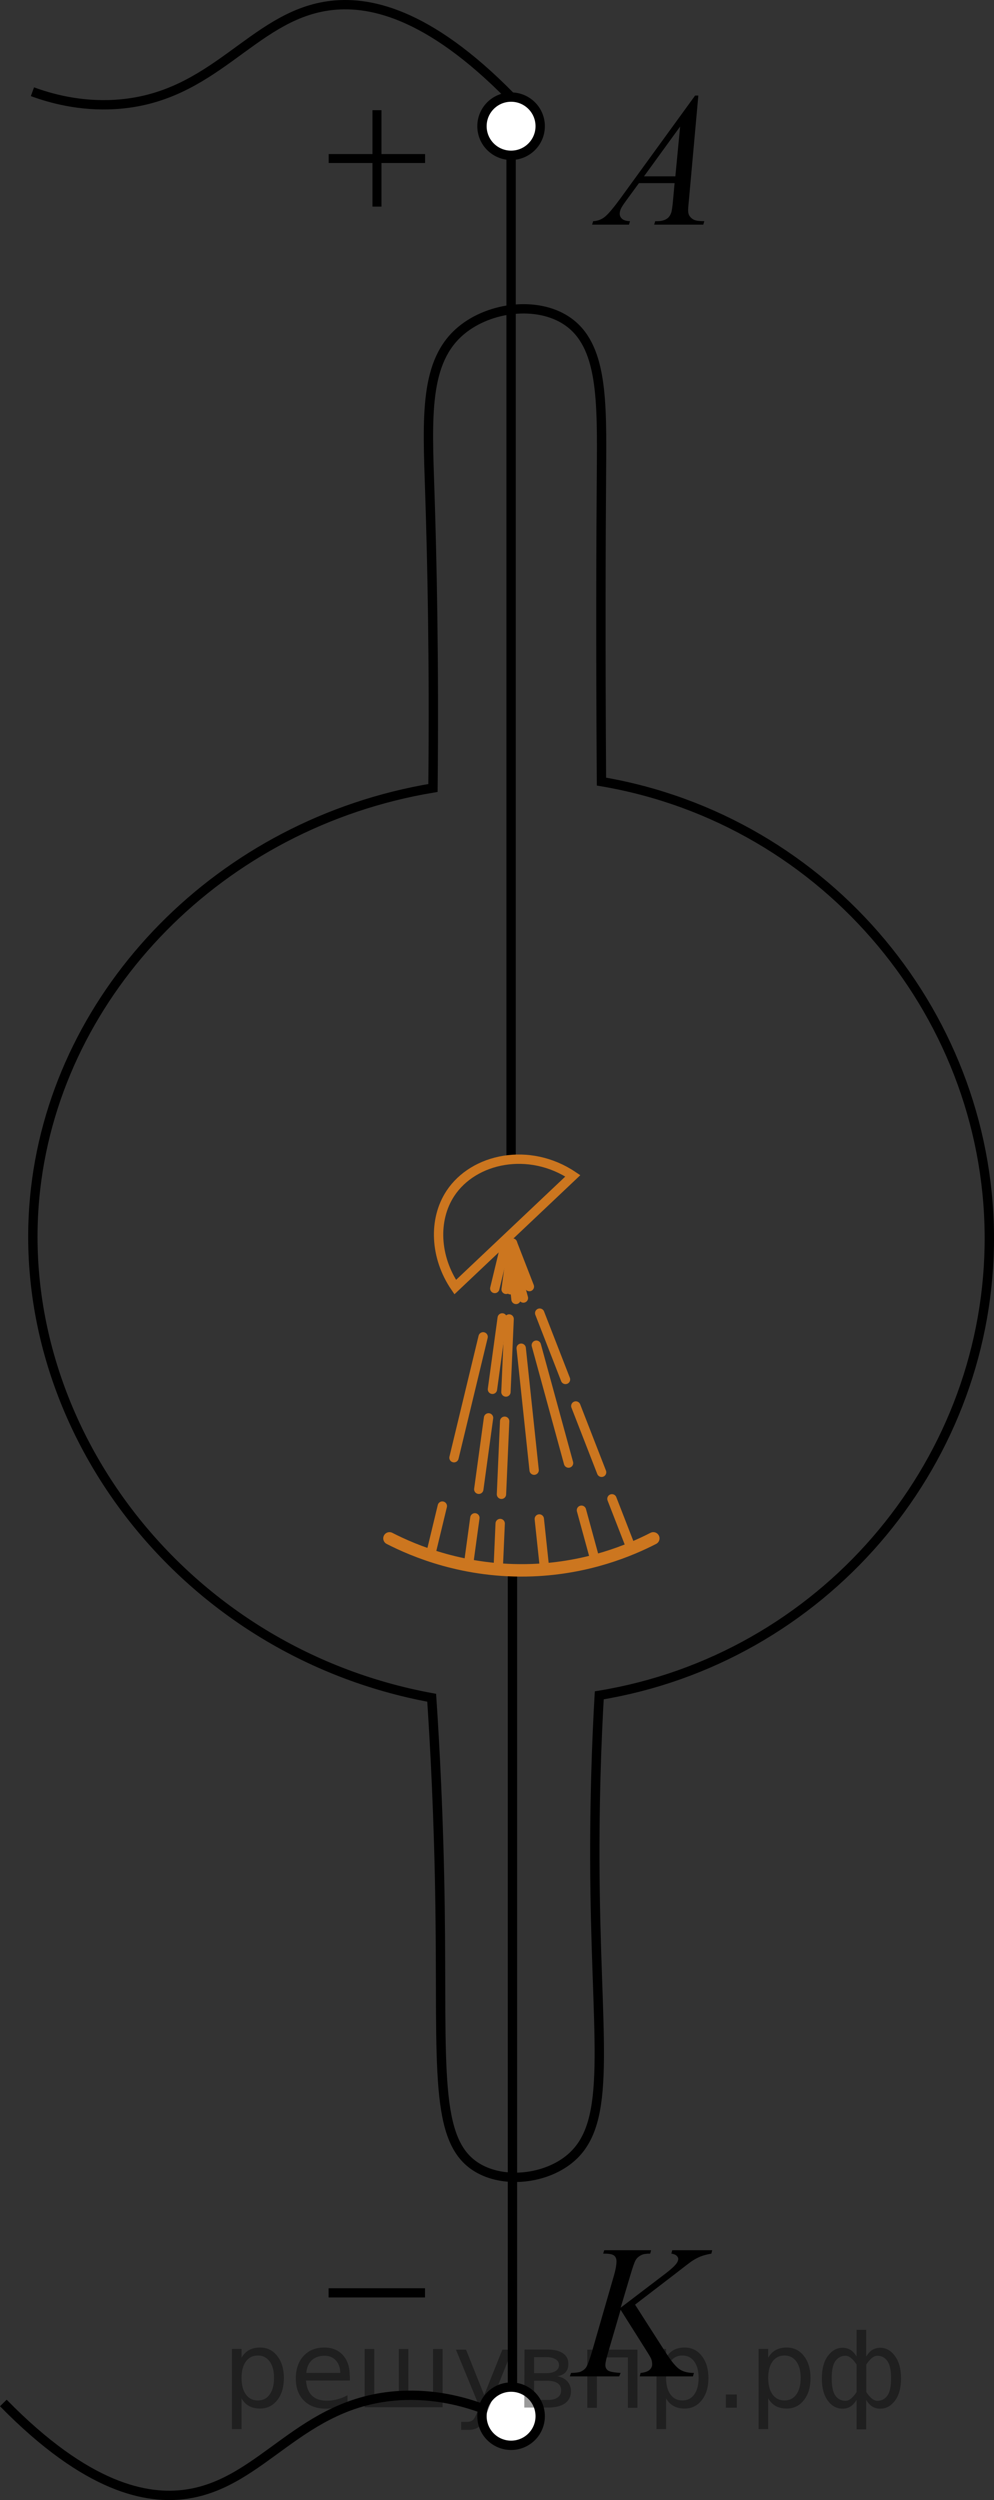 <?xml version="1.0" encoding="utf-8"?>
<!-- Generator: Adobe Illustrator 27.2.0, SVG Export Plug-In . SVG Version: 6.00 Build 0)  -->
<svg version="1.1" id="Слой_1" xmlns="http://www.w3.org/2000/svg" xmlns:xlink="http://www.w3.org/1999/xlink" x="0px" y="0px"
	 width="79.837px" height="200.779px" viewBox="0 0 79.837 200.779" enable-background="new 0 0 79.837 200.779"
	 xml:space="preserve">
<rect x="0" y="0" width="79.837" height="200.779" fill="#333333" stroke="none"/>
<path fill="none" stroke="#000000" stroke-width="0.75" stroke-miterlimit="10" d="M34.776,63.282
	C17.692,66.128,4.691,79.564,2.861,95.452c-2.146,18.633,11.47,37.157,31.811,40.895
	c0.248,3.708,0.573,9.568,0.673,16.809c0.179,12.967-0.522,18.828,3.005,20.934
	c2.067,1.234,5.172,0.93,7.149-0.511c3.702-2.698,2.48-8.671,2.298-21.702
	c-0.096-6.874,0.144-12.398,0.335-15.726c17.8-2.921,31.037-18.257,31.325-36.104
	c0.293-18.22-12.988-34.204-31.149-37.277c-0.074-11.222-0.04-19.474,0-24.766
	c0.044-5.884,0.113-10.325-2.808-12.255c-2.374-1.569-6.155-1.103-8.425,0.766
	c-3.012,2.479-2.755,6.925-2.553,13.021C34.699,44.921,34.878,52.963,34.776,63.282z"/>
<line fill="none" stroke="#000000" stroke-width="0.75" stroke-miterlimit="10" x1="41.05" y1="12.473" x2="41.05" y2="93.41"/>
<line fill="none" stroke="#000000" stroke-width="0.75" stroke-miterlimit="10" x1="41.159" y1="126.346" x2="41.159" y2="191.707"/>
<path fill="none" stroke="#CC761F" stroke-linecap="round" stroke-linejoin="round" stroke-miterlimit="10" d="M31.282,123.546
	c1.915,0.981,6.039,2.763,11.489,2.553c4.465-0.172,7.856-1.605,9.702-2.553"/>
<circle fill="#FFFFFF" stroke="#000000" stroke-width="0.75" stroke-miterlimit="10" cx="41.05" cy="10.135" r="2.338"/>
<circle fill="#FFFFFF" stroke="#000000" stroke-width="0.75" stroke-miterlimit="10" cx="41.05" cy="194.045" r="2.338"/>
<path fill="none" stroke="#000000" stroke-width="0.75" stroke-miterlimit="10" d="M41.05,7.797
	c-6.756-6.901-11.571-7.774-14.7-7.324C20.166,1.363,17.22,7.904,9.244,8.388C6.383,8.562,4.023,7.886,2.606,7.367"/>
<path fill="none" stroke="#000000" stroke-width="0.75" stroke-miterlimit="10" d="M0.268,192.982
	c6.756,6.901,11.571,7.774,14.7,7.324c6.185-0.89,9.131-7.431,17.106-7.915c2.862-0.174,5.221,0.502,6.638,1.021"
	/>
<path fill="none" stroke="#CC761F" stroke-width="0.75" stroke-miterlimit="10" d="M36.563,103.367
	c-1.635-2.4-1.778-5.421-0.383-7.532c1.869-2.828,6.324-3.756,9.83-1.404
	C42.861,97.41,39.712,100.388,36.563,103.367z"/>
<g>
	<g>
		
			<line fill="none" stroke="#CC761F" stroke-width="0.75" stroke-linecap="round" stroke-linejoin="round" x1="34.648" y1="124.598" x2="35.527" y2="120.953"/>
		
			<line fill="none" stroke="#CC761F" stroke-width="0.75" stroke-linecap="round" stroke-linejoin="round" stroke-dasharray="9.986,3.994" x1="36.464" y1="117.069" x2="39.272" y2="105.419"/>
		
			<line fill="none" stroke="#CC761F" stroke-width="0.75" stroke-linecap="round" stroke-linejoin="round" x1="39.74" y1="103.478" x2="40.619" y2="99.832"/>
	</g>
</g>
<g>
	<g>
		
			<line fill="none" stroke="#CC761F" stroke-width="0.75" stroke-linecap="round" stroke-linejoin="round" x1="50.509" y1="123.865" x2="49.15" y2="120.37"/>
		
			<line fill="none" stroke="#CC761F" stroke-width="0.75" stroke-linecap="round" stroke-linejoin="round" stroke-dasharray="5.715,2.286" x1="48.321" y1="118.24" x2="42.933" y2="104.392"/>
		
			<line fill="none" stroke="#CC761F" stroke-width="0.75" stroke-linecap="round" stroke-linejoin="round" x1="42.519" y1="103.327" x2="41.159" y2="99.832"/>
	</g>
</g>
<g>
	<g>
		
			<line fill="none" stroke="#CC761F" stroke-width="0.75" stroke-linecap="round" stroke-linejoin="round" x1="37.634" y1="125.613" x2="38.142" y2="121.897"/>
		
			<line fill="none" stroke="#CC761F" stroke-width="0.75" stroke-linecap="round" stroke-linejoin="round" stroke-dasharray="5.788,2.315" x1="38.455" y1="119.604" x2="40.494" y2="104.695"/>
		
			<line fill="none" stroke="#CC761F" stroke-width="0.75" stroke-linecap="round" stroke-linejoin="round" x1="40.651" y1="103.548" x2="41.159" y2="99.832"/>
	</g>
</g>
<g>
	<g>
		
			<line fill="none" stroke="#CC761F" stroke-width="0.75" stroke-linecap="round" stroke-linejoin="round" x1="40.01" y1="126.099" x2="40.174" y2="122.353"/>
		
			<line fill="none" stroke="#CC761F" stroke-width="0.75" stroke-linecap="round" stroke-linejoin="round" stroke-dasharray="5.872,2.349" x1="40.277" y1="120.006" x2="40.944" y2="104.752"/>
		
			<line fill="none" stroke="#CC761F" stroke-width="0.75" stroke-linecap="round" stroke-linejoin="round" x1="40.995" y1="103.579" x2="41.159" y2="99.832"/>
	</g>
</g>
<g>
	<g>
		
			<line fill="none" stroke="#CC761F" stroke-width="0.75" stroke-linecap="round" stroke-linejoin="round" x1="43.712" y1="125.718" x2="43.316" y2="121.988"/>
		
			<line fill="none" stroke="#CC761F" stroke-width="0.75" stroke-linecap="round" stroke-linejoin="round" stroke-dasharray="9.851,3.94" x1="42.901" y1="118.07" x2="41.654" y2="106.315"/>
		
			<line fill="none" stroke="#CC761F" stroke-width="0.75" stroke-linecap="round" stroke-linejoin="round" x1="41.446" y1="104.356" x2="41.05" y2="100.627"/>
	</g>
</g>
<g>
	<g>
		
			<line fill="none" stroke="#CC761F" stroke-width="0.75" stroke-linecap="round" stroke-linejoin="round" x1="47.69" y1="124.903" x2="46.701" y2="121.286"/>
		
			<line fill="none" stroke="#CC761F" stroke-width="0.75" stroke-linecap="round" stroke-linejoin="round" stroke-dasharray="9.815,3.926" x1="45.665" y1="117.499" x2="42.558" y2="106.138"/>
		
			<line fill="none" stroke="#CC761F" stroke-width="0.75" stroke-linecap="round" stroke-linejoin="round" x1="42.04" y1="104.244" x2="41.05" y2="100.627"/>
	</g>
</g>
<g>
	<g>
		<g>
			<g>
				<g>
					<g>
						<g>
							<g>
								<g>
									<g>
										<g>
											<g>
												<g>
													<defs>
														<rect id="SVGID_1_" x="44.586" y="4.126" width="15.125" height="16.694"/>
													</defs>
													<clipPath id="SVGID_00000056405884275787853140000011883596887582329728_">
														<use xlink:href="#SVGID_1_"  overflow="visible"/>
													</clipPath>
													<g clip-path="url(#SVGID_00000056405884275787853140000011883596887582329728_)">
														<g enable-background="new    ">
															<path d="M56.09,7.675l-0.761,8.431c-0.04,0.394-0.06,0.652-0.06,0.777
																c0,0.199,0.037,0.351,0.111,0.456c0.093,0.144,0.22,0.251,0.38,0.321
																c0.16,0.069,0.43,0.104,0.809,0.104l-0.081,0.276h-3.944l0.082-0.276h0.17
																c0.319,0,0.58-0.07,0.782-0.209c0.143-0.095,0.254-0.252,0.333-0.472
																c0.054-0.154,0.105-0.518,0.154-1.091l0.118-1.285h-2.865l-1.02,1.397
																c-0.231,0.314-0.376,0.539-0.435,0.676c-0.059,0.138-0.089,0.266-0.089,0.386
																c0,0.159,0.065,0.296,0.192,0.41c0.128,0.115,0.34,0.178,0.635,0.188l-0.081,0.276h-2.962
																l0.082-0.276c0.364-0.015,0.685-0.139,0.964-0.37c0.277-0.231,0.692-0.727,1.244-1.483l5.982-8.236
																H56.09z M54.627,10.163l-2.902,3.999h2.519L54.627,10.163z"/>
														</g>
													</g>
												</g>
											</g>
										</g>
									</g>
								</g>
							</g>
						</g>
					</g>
				</g>
			</g>
		</g>
	</g>
</g>
<g>
	<g>
		<g>
			<g>
				<g>
					<g>
						<g>
							<g>
								<g>
									<g>
										<g>
											<g>
												<g>
													<g>
														<defs>
															
																<rect id="SVGID_00000069398637173062966600000000062785999135803526_" x="43.204" y="176.93" width="17.888" height="16.697"/>
														</defs>
														<clipPath id="SVGID_00000042727210387298296790000004824359502889288084_">
															<use xlink:href="#SVGID_00000069398637173062966600000000062785999135803526_"  overflow="visible"/>
														</clipPath>
														<g clip-path="url(#SVGID_00000042727210387298296790000004824359502889288084_)">
															<g enable-background="new    ">
																<path d="M51.007,185.085l2.483,3.879c0.443,0.688,0.81,1.128,1.102,1.319
																	c0.29,0.192,0.672,0.288,1.145,0.288l-0.082,0.276h-4.271l0.066-0.276
																	c0.341-0.035,0.581-0.117,0.721-0.247c0.141-0.129,0.211-0.276,0.211-0.44
																	c0-0.149-0.024-0.294-0.074-0.434c-0.039-0.1-0.182-0.344-0.429-0.732l-2.032-3.222l-0.982,3.356
																	c-0.163,0.538-0.244,0.899-0.244,1.083c0,0.19,0.069,0.334,0.207,0.434s0.477,0.167,1.02,0.202
																	l-0.118,0.276h-3.961l0.096-0.276c0.385-0.01,0.644-0.045,0.776-0.104
																	c0.197-0.09,0.343-0.204,0.435-0.344c0.129-0.205,0.286-0.628,0.474-1.27l1.766-6.121
																	c0.134-0.469,0.2-0.845,0.2-1.129c0-0.199-0.064-0.352-0.189-0.456
																	c-0.126-0.104-0.371-0.157-0.735-0.157h-0.148l0.089-0.276h3.762l-0.074,0.276
																	c-0.31-0.005-0.542,0.03-0.694,0.105c-0.212,0.104-0.367,0.238-0.466,0.403
																	c-0.099,0.164-0.243,0.575-0.435,1.233l-0.776,2.601l3.562-2.713
																	c0.473-0.359,0.783-0.643,0.931-0.853c0.089-0.129,0.134-0.246,0.134-0.351
																	c0-0.09-0.046-0.177-0.137-0.262c-0.092-0.085-0.231-0.14-0.418-0.165l0.074-0.276h3.207
																	l-0.066,0.276c-0.35,0.06-0.644,0.139-0.883,0.235c-0.239,0.098-0.484,0.231-0.735,0.4
																	c-0.074,0.05-0.555,0.418-1.441,1.106L51.007,185.085z"/>
															</g>
														</g>
													</g>
												</g>
											</g>
										</g>
									</g>
								</g>
							</g>
						</g>
					</g>
				</g>
			</g>
		</g>
	</g>
</g>
<g>
	<defs>
		<polygon id="SVGID_00000104696786426616144020000018352576686899160483_" points="23.589,19.339 37.32,19.339 
			37.32,5.608 23.589,5.608 23.589,19.339 		"/>
	</defs>
	<clipPath id="SVGID_00000036241134862753832760000006615840168204346041_">
		<use xlink:href="#SVGID_00000104696786426616144020000018352576686899160483_"  overflow="visible"/>
	</clipPath>
	<g clip-path="url(#SVGID_00000036241134862753832760000006615840168204346041_)">
		<path d="M29.916,8.849h0.723v3.525h3.503v0.716h-3.503v3.503h-0.723v-3.503h-3.518v-0.716h3.518V8.849z"/>
	</g>
</g>
<g>
	<defs>
		<polygon id="SVGID_00000031198825679469245180000005583838985283635093_" points="23.589,190.833 37.32,190.833 
			37.32,179.724 23.589,179.724 23.589,190.833 		"/>
	</defs>
	<clipPath id="SVGID_00000124145300802184050180000009864398203993376425_">
		<use xlink:href="#SVGID_00000031198825679469245180000005583838985283635093_"  overflow="visible"/>
	</clipPath>
	<g clip-path="url(#SVGID_00000124145300802184050180000009864398203993376425_)">
		<path d="M26.392,183.769h7.744v0.738h-7.744V183.769z"/>
	</g>
</g>
<g style="stroke:none;fill:#000;fill-opacity:0.40"><path d="m 19.4,192.6 v 2.48 h -0.77 v -6.44 h 0.77 v 0.71 q 0.24,-0.42 0.61,-0.62 0.37,-0.20 0.88,-0.20 0.85,0 1.38,0.68 0.53,0.68 0.53,1.77 0,1.10 -0.53,1.77 -0.53,0.68 -1.38,0.68 -0.51,0 -0.88,-0.20 -0.37,-0.20 -0.61,-0.62 z m 2.61,-1.63 q 0,-0.85 -0.35,-1.32 -0.35,-0.48 -0.95,-0.48 -0.61,0 -0.96,0.48 -0.35,0.48 -0.35,1.32 0,0.85 0.35,1.33 0.35,0.48 0.96,0.48 0.61,0 0.95,-0.48 0.35,-0.48 0.35,-1.33 z"/><path d="m 28.1,190.8 v 0.38 h -3.52 q 0.05,0.79 0.47,1.21 0.43,0.41 1.19,0.41 0.44,0 0.85,-0.11 0.42,-0.11 0.82,-0.33 v 0.72 q -0.41,0.17 -0.85,0.27 -0.43,0.09 -0.88,0.09 -1.12,0 -1.77,-0.65 -0.65,-0.65 -0.65,-1.76 0,-1.15 0.62,-1.82 0.62,-0.68 1.67,-0.68 0.94,0 1.49,0.61 0.55,0.60 0.55,1.65 z m -0.77,-0.23 q -0.01,-0.63 -0.35,-1.00 -0.34,-0.38 -0.91,-0.38 -0.64,0 -1.03,0.36 -0.38,0.36 -0.44,1.02 z"/><path d="m 32.8,192.7 h 1.98 v -4.05 h 0.77 v 4.67 h -6.26 v -4.67 h 0.77 v 4.05 h 1.97 v -4.05 h 0.77 z"/><path d="m 39.1,193.8 q -0.33,0.83 -0.63,1.09 -0.31,0.25 -0.82,0.25 h -0.61 v -0.64 h 0.45 q 0.32,0 0.49,-0.15 0.17,-0.15 0.39,-0.71 l 0.14,-0.35 -1.89,-4.59 h 0.81 l 1.46,3.65 1.46,-3.65 h 0.81 z"/><path d="m 42.9,191.2 v 1.54 h 1.09 q 0.53,0 0.80,-0.20 0.28,-0.20 0.28,-0.57 0,-0.38 -0.28,-0.57 -0.28,-0.20 -0.80,-0.20 z m 0,-1.90 v 1.29 h 1.01 q 0.43,0 0.71,-0.17 0.28,-0.17 0.28,-0.48 0,-0.31 -0.28,-0.47 -0.28,-0.17 -0.71,-0.17 z m -0.77,-0.61 h 1.82 q 0.82,0 1.26,0.30 0.44,0.30 0.44,0.85 0,0.43 -0.23,0.68 -0.23,0.25 -0.67,0.31 0.53,0.10 0.82,0.42 0.29,0.32 0.29,0.79 0,0.62 -0.48,0.97 -0.48,0.34 -1.37,0.34 h -1.90 z"/><path d="m 51.2,188.7 v 4.67 h -0.77 v -4.05 h -2.49 v 4.05 h -0.77 v -4.67 z"/><path d="m 53.5,192.6 v 2.48 h -0.77 v -6.44 h 0.77 v 0.71 q 0.24,-0.42 0.61,-0.62 0.37,-0.20 0.88,-0.20 0.85,0 1.38,0.68 0.53,0.68 0.53,1.77 0,1.10 -0.53,1.77 -0.53,0.68 -1.38,0.68 -0.51,0 -0.88,-0.20 -0.37,-0.20 -0.61,-0.62 z m 2.61,-1.63 q 0,-0.85 -0.35,-1.32 -0.35,-0.48 -0.95,-0.48 -0.61,0 -0.96,0.48 -0.35,0.48 -0.35,1.32 0,0.85 0.35,1.33 0.35,0.48 0.96,0.48 0.61,0 0.95,-0.48 0.35,-0.48 0.35,-1.33 z"/><path d="m 58.3,192.3 h 0.88 v 1.06 h -0.88 z"/><path d="m 61.7,192.6 v 2.48 h -0.77 v -6.44 h 0.77 v 0.71 q 0.24,-0.42 0.61,-0.62 0.37,-0.20 0.88,-0.20 0.85,0 1.38,0.68 0.53,0.68 0.53,1.77 0,1.10 -0.53,1.77 -0.53,0.68 -1.38,0.68 -0.51,0 -0.88,-0.20 -0.37,-0.20 -0.61,-0.62 z m 2.61,-1.63 q 0,-0.85 -0.35,-1.32 -0.35,-0.48 -0.95,-0.48 -0.61,0 -0.96,0.48 -0.35,0.48 -0.35,1.32 0,0.85 0.35,1.33 0.35,0.48 0.96,0.48 0.61,0 0.95,-0.48 0.35,-0.48 0.35,-1.33 z"/><path d="m 66.8,191.0 q 0,0.98 0.30,1.40 0.30,0.41 0.82,0.41 0.41,0 0.88,-0.70 v -2.22 q -0.47,-0.70 -0.88,-0.70 -0.51,0 -0.82,0.42 -0.30,0.41 -0.30,1.39 z m 2,4.10 v -2.37 q -0.24,0.39 -0.51,0.55 -0.27,0.16 -0.62,0.16 -0.70,0 -1.18,-0.64 -0.48,-0.65 -0.48,-1.79 0,-1.15 0.48,-1.80 0.49,-0.66 1.18,-0.66 0.35,0 0.62,0.16 0.28,0.16 0.51,0.55 v -2.15 h 0.77 v 2.15 q 0.24,-0.39 0.51,-0.55 0.28,-0.16 0.62,-0.16 0.70,0 1.18,0.66 0.49,0.66 0.49,1.80 0,1.15 -0.49,1.79 -0.48,0.64 -1.18,0.64 -0.35,0 -0.62,-0.16 -0.27,-0.16 -0.51,-0.55 v 2.37 z m 2.77,-4.10 q 0,-0.98 -0.30,-1.39 -0.30,-0.42 -0.81,-0.42 -0.41,0 -0.88,0.70 v 2.22 q 0.47,0.70 0.88,0.70 0.51,0 0.81,-0.41 0.30,-0.42 0.30,-1.40 z"/></g></svg>

<!--File created and owned by https://sdamgia.ru. Copying is prohibited. All rights reserved.-->
